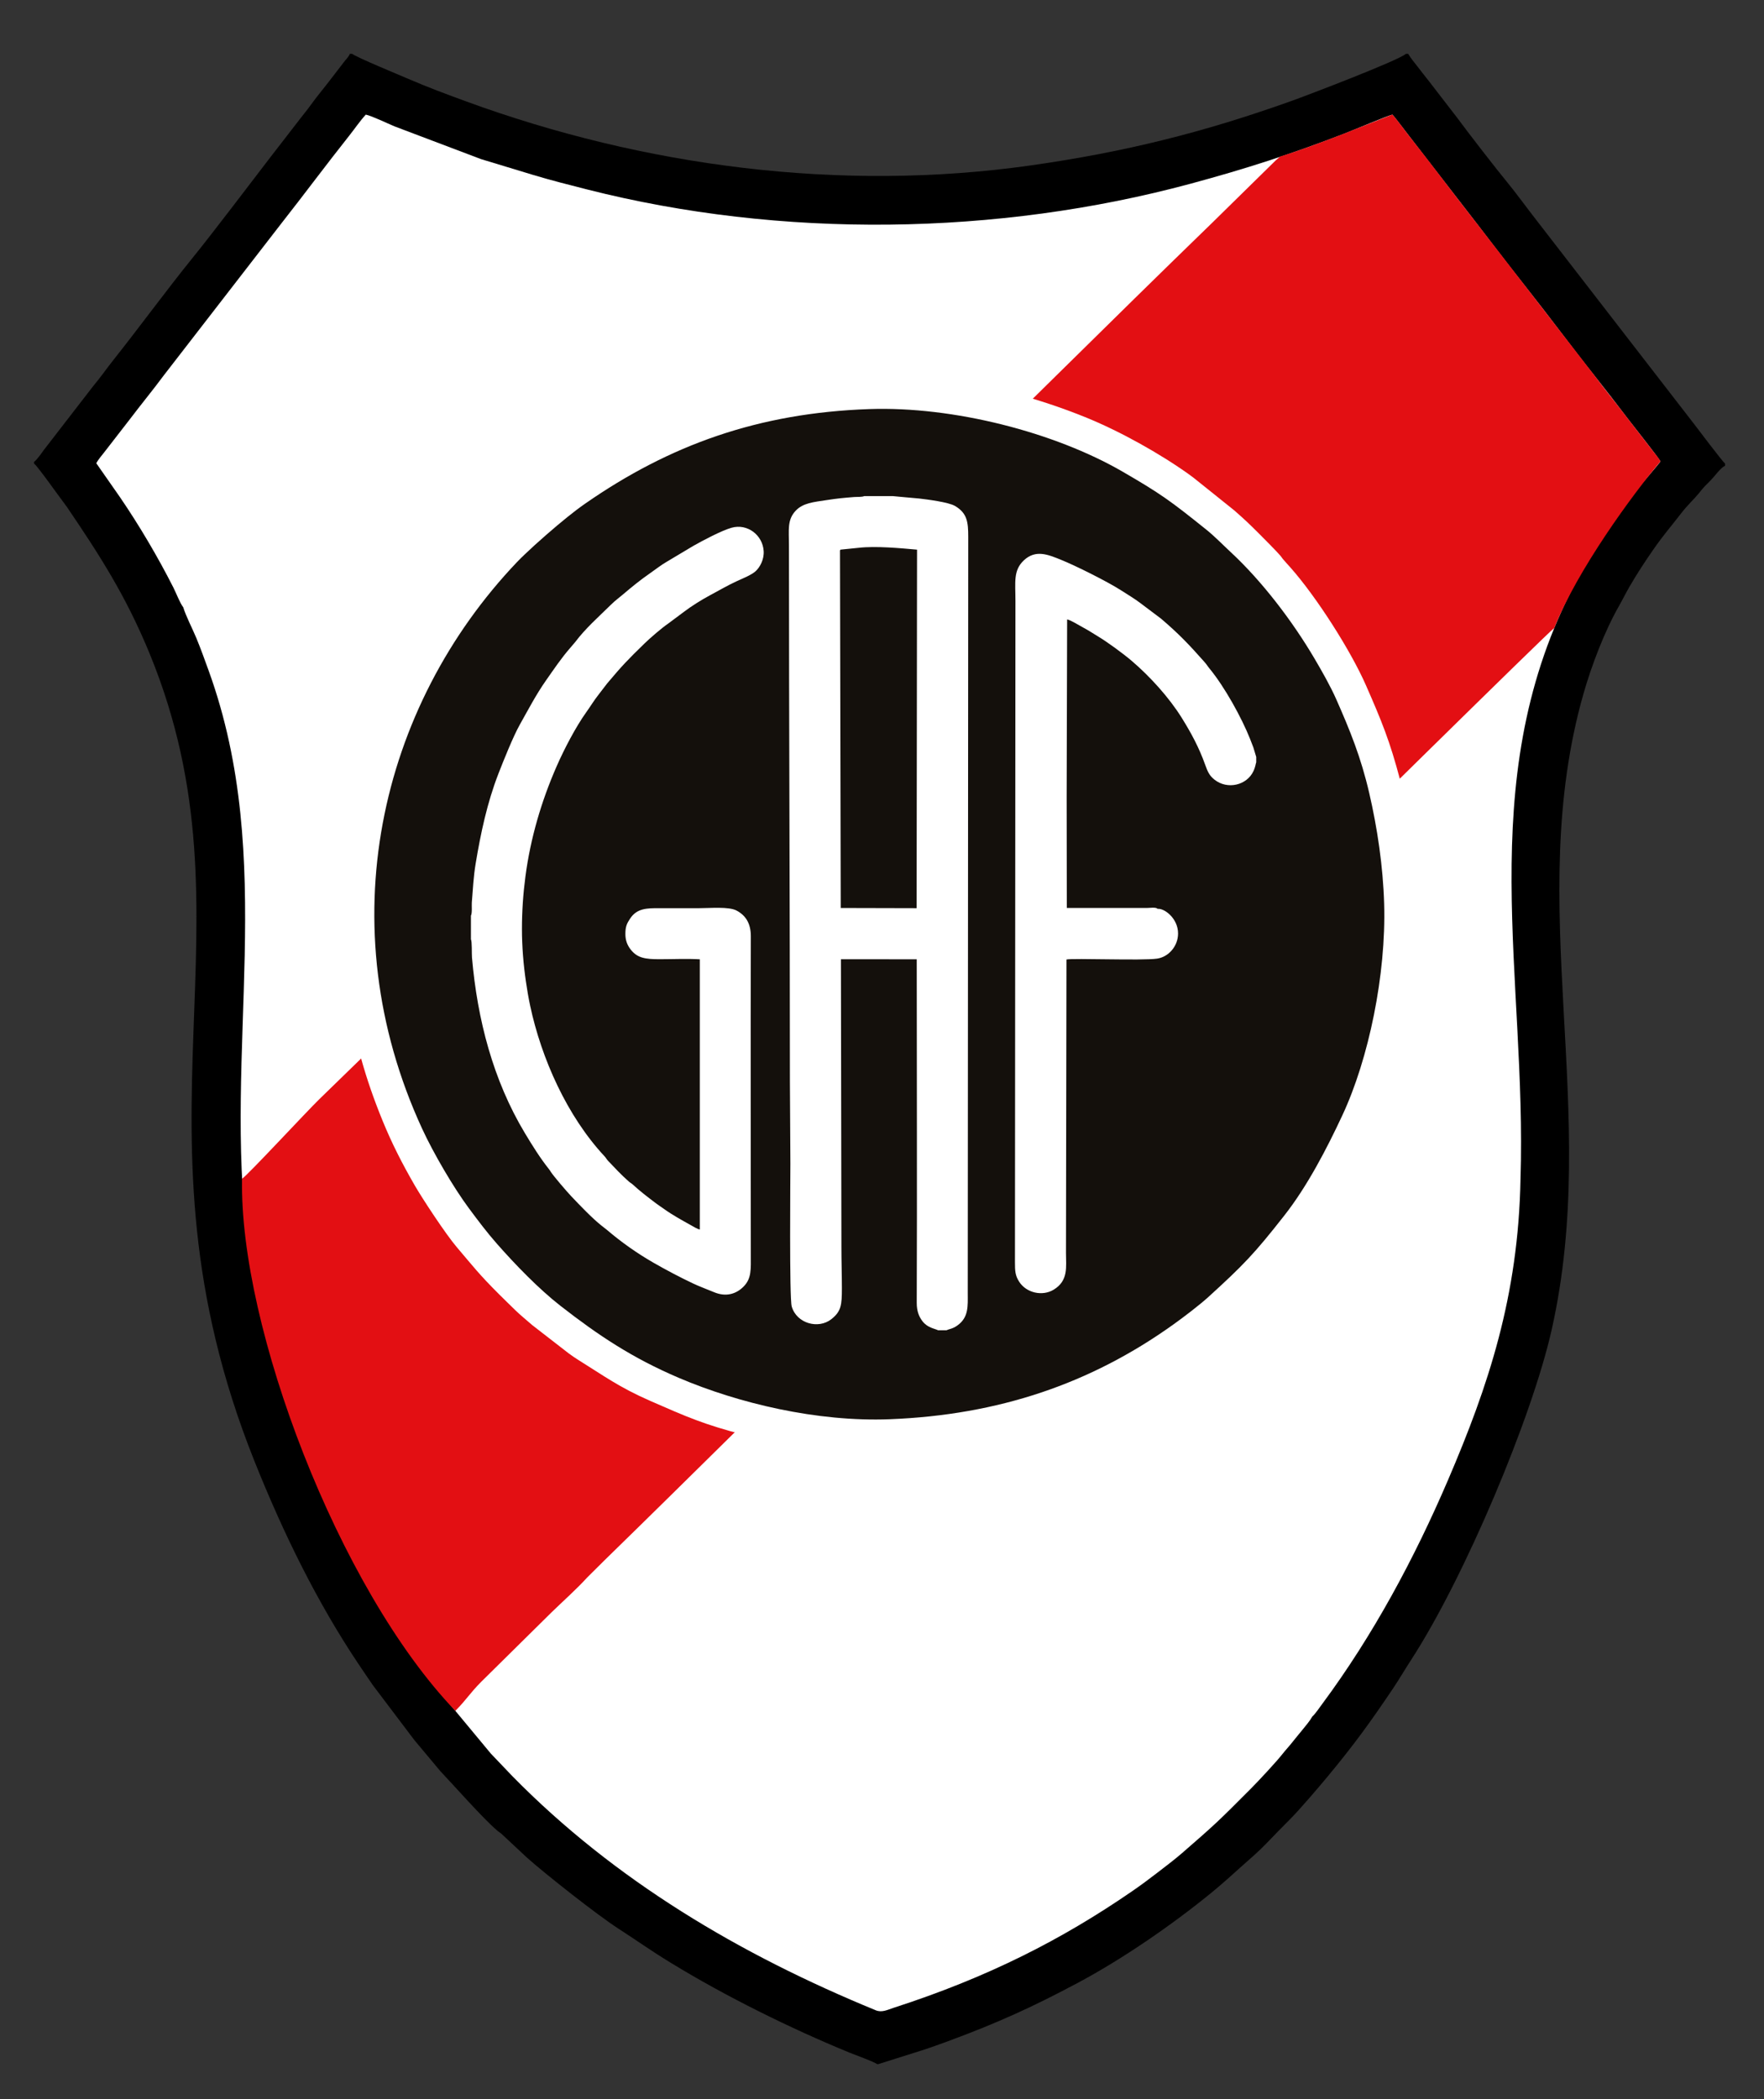 <?xml version="1.0" encoding="utf-8"?>
<!-- Generator: Adobe Illustrator 16.0.0, SVG Export Plug-In . SVG Version: 6.00 Build 0)  -->
<!DOCTYPE svg PUBLIC "-//W3C//DTD SVG 1.1//EN" "http://www.w3.org/Graphics/SVG/1.1/DTD/svg11.dtd">
<svg version="1.1" id="Capa_1" xmlns="http://www.w3.org/2000/svg" xmlns:xlink="http://www.w3.org/1999/xlink" x="0px" y="0px"
	 width="622px" height="740px" viewBox="0 0 622 740" enable-background="new 0 0 622 740" xml:space="preserve">
<rect x="0" y="0" width="622" height="740" fill="#333333" stroke="none"/>
<g>
	<path fill-rule="evenodd" clip-rule="evenodd" d="M12.005,162.849v0.542c1.12,0.902,5.873,7.516,7.178,9.315l4.404,5.99
		c11.559,17.03,20.826,31.376,29.186,51.743c39.169,95.424-10.294,166.148,36.825,284.329
		c10.434,26.174,22.441,50.314,36.527,71.404c1.92,2.873,3.547,5.273,5.385,7.931l14.554,19.25l9.176,10.97
		c5.004,5.273,14.792,16.429,20.018,20.932c0.762,0.656,1.046,0.703,1.818,1.433l8.742,8.161
		c6.629,5.92,25.017,20.387,32.204,25.005c6.331,4.067,11.094,7.547,18.689,12.181c19.12,11.667,41.704,22.887,62.958,31.604
		c1.941,0.797,8.444,3.108,9.606,3.995h0.424l12.307-3.885c4.15-1.246,8.196-2.683,12.361-4.224
		c17.379-6.424,29.699-12.01,45.731-20.567c15.813-8.44,33.033-20.313,46.792-31.53c4.285-3.494,7.188-6.188,11.105-9.687
		c2.914-2.604,5.696-4.936,8.605-7.97c2.996-3.125,5.349-5.523,8.198-8.379c3.545-3.549,10.152-11.309,13.537-15.389
		c8.997-10.844,14.927-18.985,22.841-30.774c2.248-3.348,4.138-6.622,6.432-10.152c18.672-28.743,42.494-85.137,49.509-116.26
		c17.432-77.302-9.964-149.799,11.195-224.145c2.957-10.394,7.573-22.316,12.539-31.029c1.375-2.414,2.446-4.637,3.784-6.943
		c2.566-4.427,5.488-8.885,8.394-13.054c3.621-5.195,5.93-7.736,9.456-12.314c2.681-3.479,4.541-5.03,6.391-7.267
		c1.867-2.256,1.337-1.777,3.854-4.273c2.155-2.136,3.725-4.69,5.538-5.621v-0.74c-1.123-1.016-9.83-12.505-10.755-13.745
		l-55.857-72.201c-3.199-4.09-7.396-9.861-10.33-13.393c-3.332-4.007-14.072-17.854-17.611-22.701l-10.329-13.384
		c-1.184-1.463-2.4-3.012-3.565-4.561c-1.045-1.387-2.311-2.761-3.288-4.474h-0.802c-2.628,2.378-34.895,14.664-40.439,16.646
		c-31.031,11.088-58.751,17.987-91.734,22.675c-67.406,9.578-136.725,0.282-199.073-22.504c-6.958-2.542-13.859-5.109-20.574-8.015
		c-2.903-1.257-18.314-7.613-19.745-8.802h-0.813c-0.326,0.934-1.142,1.731-1.707,2.419l-5.231,6.789
		c-2.24,2.941-4.665,5.794-6.952,8.97c-1.211,1.683-2.354,3.063-3.542,4.587L95.578,55.115c-7.631,9.908-19.62,25.833-27.78,35.926
		c-9.336,11.549-18.641,24.317-27.967,36.058c-2.277,2.865-4.631,6.263-6.945,8.981l-17.432,22.549
		C14.505,159.962,13.237,161.807,12.005,162.849z"/>
	<path fill-rule="evenodd" clip-rule="evenodd" fill="#FFFFFF" d="M536.14,415.588c2.241-70.983-16.587-138.956,17.818-207.145
		c6.881-13.639,13.744-23.739,22.692-35.161c1.309-1.67,8.525-9.991,8.841-10.628c-0.841-1.55-9.788-12.776-11.676-15.268
		c-3.96-5.231-7.766-10.14-11.778-15.193c-8.079-10.17-15.606-20.417-23.679-30.601c-8.125-10.252-15.722-20.392-23.678-30.601
		l-17.71-22.917c-1.296-1.631-4.983-6.621-6.004-7.658c-1.225,0.167-14.451,5.745-17.005,6.728
		c-18.639,7.166-34.465,12.308-54.188,17.628c-68.099,18.371-144.329,19.407-212.813,2c-6.405-1.628-12.651-3.204-18.97-5.105
		l-18.371-5.573L139.151,44.56c-2.507-1.036-7.99-3.693-10.167-4.155c-2.122,2.318-3.914,4.995-5.88,7.468
		c-8.004,10.064-15.881,20.709-23.818,30.783l-41.546,53.682c-3.939,5.326-7.872,10.05-11.91,15.394l-8.94,11.534
		c-0.935,1.249-2.208,2.614-2.937,4.038l8.347,11.956c6.812,9.97,13.31,20.982,18.837,31.864c0.932,1.835,2.362,5.577,3.476,6.95
		c0.909,3.074,3.3,7.645,4.651,10.928c1.514,3.682,2.865,7.43,4.278,11.332c24.34,67.144,5.032,133.573,13.787,201.678
		c5.911,45.983,26.882,98.986,51.569,136.021c4.364,6.548,8.244,12.259,12.801,18.399l21.381,25.747l7.616,7.982
		c36.137,36.783,80.197,62.834,128.102,82.499c2.174,0.893,4.144-0.174,6.337-0.884c33.175-10.729,59.25-24.004,84.05-41.079
		c3.032-2.086,6.061-4.323,9-6.602c2.968-2.3,5.986-4.553,8.692-6.907c11.557-10.054,12.493-10.908,24.169-22.636
		c2.533-2.545,8.939-9.393,11.165-12.233c1.161-1.481,2.375-2.738,3.552-4.25c1.168-1.5,2.269-2.755,3.502-4.294
		c1.089-1.359,2.574-3.06,3.485-4.695c0.893-0.694,2.759-3.465,3.557-4.52c17.786-23.982,32.382-51.076,44.301-78.883
		C524.795,488.587,535.398,456.968,536.14,415.588z"/>
	<path fill-rule="evenodd" clip-rule="evenodd" fill="#E30F13" d="M548.057,221.364c-1.905,1.249-84.583,82.789-92.35,90.342
		c-16.832,16.369-33.158,32.791-49.64,48.836l-43.636,42.817c-2.058,2.003-4.004,4.173-6.204,6.151
		c-2.254,2.028-4.033,3.982-6.061,5.958l-43.637,42.815c-31.183,30.397-62.242,61.397-93.276,91.652l-6.194,6.146
		c-3.743,4.12-8.427,8.263-12.497,12.215l-24.856,24.542c-4.177,4.213-4.969,6.032-9.145,10.266
		c-41.304-43.057-76.29-135.681-75.203-187.588c1.708-0.948,22.828-23.76,27.242-28.037c36.301-35.154,72.36-71.353,108.776-106.704
		c32.448-31.501,64.809-63.89,97.399-95.653c36.175-35.254,72.29-71.333,108.775-106.705l22.286-21.885l1.6-1.375
		c12.834-3.906,32.895-12.238,39.502-14.772c2.121,2.319,3.913,4.995,5.88,7.468c8.004,10.065,15.88,20.71,23.817,30.784
		l41.547,53.682c3.939,5.327,7.871,10.051,11.91,15.395l8.939,11.534c0.937,1.249,1.729,1.984,2.458,3.408
		C575.685,174.26,556.2,200.862,548.057,221.364z"/>
	<g>
		<path fill-rule="evenodd" clip-rule="evenodd" fill="#FFFFFF" d="M120.506,314.407v15.719c0.21,0.387,0.681,9.09,0.801,10.363
			c0.328,3.472,0.685,6.679,1.224,10.073c2.596,16.32,6.188,29.366,12.353,44.459c3.333,8.162,6.983,15.26,11.296,22.746
			c2.786,4.835,11.028,17.354,14.869,21.859c5.938,6.967,7.673,9.374,14.965,16.665c1.918,1.918,3.712,3.617,5.689,5.572
			c1.551,1.534,4.013,3.554,5.985,5.271l12.834,9.945c1.179,0.86,2.274,1.62,3.354,2.292c8.995,5.592,14.404,9.655,25.459,14.488
			c12.904,5.644,18.729,8.254,33.47,12.079c8.286,2.148,20.115,4.302,29.015,5.059c1.177,0.101,10.311,0.653,10.575,0.802h15.29
			c0.251-0.141,9.209-0.693,10.322-0.783c15.496-1.254,32.082-5.246,46.461-10.398c5.848-2.093,10.67-4.226,16.092-6.677
			c5.4-2.442,10.421-5.22,14.964-7.821c3.675-2.104,6.881-4.291,10.35-6.543c1.093-0.709,2.256-1.466,3.521-2.385
			c2.371-1.725,7.368-5.373,9.597-7.288l7.718-6.493c0.536-0.513,1.002-0.897,1.535-1.415c2.869-2.781,10.951-10.637,13.332-13.477
			c0.4-0.479,0.358-0.538,0.681-0.93c0.957-1.167,1.812-2.031,2.645-2.986c2.101-2.412,5.451-6.724,7.439-9.427
			c7.54-10.249,13.897-20.445,19.284-32.207c9.019-19.689,15.298-40.589,17.148-62.484c0.129-1.524,0.526-10.118,0.801-10.717
			v-15.006c-0.274-0.599-0.672-9.193-0.801-10.716c-0.748-8.842-2.891-20.79-5.06-29.015c-3.648-13.841-6.53-20.834-12.078-33.47
			c-5.351-12.188-17.399-31.128-26.731-41.635c-0.834-0.939-1.696-1.825-2.647-2.983c-0.322-0.392-0.28-0.454-0.681-0.931
			c-1.365-1.627-6.127-6.389-7.51-7.772c-3.876-3.876-5.119-5.028-8.847-8.313l-14.287-11.45c-0.54-0.371-1.025-0.782-1.528-1.143
			c-10.432-7.474-24.639-15.401-36.804-20.303c-17.207-6.931-35.88-11.983-54.593-13.515c-1.116-0.091-10.071-0.642-10.322-0.785
			h-15.29c-0.264,0.149-9.396,0.703-10.575,0.803c-3.428,0.291-6.704,0.683-10.077,1.221c-6.633,1.061-12.699,2.22-18.938,3.838
			c-17.695,4.59-32.74,10.888-48.437,19.911c-7.966,4.579-19.704,12.815-26.682,18.893c-7.241,6.306-10.812,9.894-17.377,16.666
			c-1.518,1.568-3.621,4.089-5.265,5.995l-6.457,8.019c-11.088,14.238-20.578,32.384-26.842,49.565
			c-5.417,14.853-8.935,30.509-10.44,46.403C121.187,305.317,120.716,314.021,120.506,314.407z"/>
		<path fill-rule="evenodd" clip-rule="evenodd" fill="#FFFFFF" d="M121.396,317.528v8.425c0.07,0.109,0.795,13.456,1.096,15.825
			c1.688,13.287,2.896,21.203,6.638,33.979c1.964,6.708,3.446,10.768,5.963,17.006c2.093,5.188,4.67,11.02,7.236,15.947
			c1.25,2.401,2.97,5.038,4.12,7.355c1.311,2.642,2.785,4.723,4.299,7.191l9.498,13.7c1.828,2.2,3.279,4.143,5.143,6.344
			c4.645,5.481,8.911,9.943,13.911,14.913c1.06,1.054,2.019,1.751,3.064,2.81c2.547,2.578,9.35,8.326,12.353,10.591
			c1.263,0.953,2.197,1.675,3.339,2.545c4.644,3.538,15.769,10.558,21.062,13.336c1.117,0.586,2.69,1.445,3.795,2.106
			c5.08,3.038,18.351,8.508,24.216,10.492c5.833,1.973,11.668,3.719,17.909,5.306c9.417,2.394,19.771,4.076,29.786,4.931
			c1.09,0.094,10.661,0.565,10.907,0.718h5.889c0.063-0.032,0.164-0.135,0.199-0.073l0.909-0.175l4.273-0.005
			c13.18-0.972,22.537-2.2,35.638-4.937c6.068-1.268,12.276-3.003,17.997-4.958c2.839-0.97,5.52-1.827,8.435-3.039
			c1.568-0.65,2.635-1.114,4.202-1.68c1.592-0.574,2.72-1.19,4.072-1.765l7.828-3.682c2.32-1.164,5.228-2.798,7.382-4.094
			c4.922-2.959,9.434-5.339,14.247-8.977l6.728-4.724c6.834-5.219,12.501-10.148,18.516-16.183l8.426-8.667
			c1.767-1.885,6.603-7.55,7.973-9.373l6.076-8.321c0.451-0.644,0.755-1.102,1.197-1.734c0.88-1.257,1.65-2.437,2.373-3.512
			c3.204-4.766,3.916-6.413,6.418-10.653c4.216-7.146,10.22-20.039,12.829-27.771c5.971-17.688,8.535-28.61,10.599-47.324
			c0.127-1.158,0.58-10.496,0.807-10.915v-10.454c-0.221-0.357-0.644-9.146-0.785-10.578c-1.401-14.21-4.613-34.11-9.768-47.37
			c-0.588-1.512-1.024-2.984-1.512-4.322c-3.201-8.804-8.251-18.782-12.88-26.927c-0.794-1.396-1.323-2.473-2.103-3.756
			c-0.685-1.126-1.405-2.212-2.171-3.46c-2.883-4.71-8.083-11.977-11.705-16.576c-3.452-4.383-15.368-17.605-19.173-20.59
			c-2.012-1.578-3.873-3.767-6.003-5.473c-4.139-3.318-8.248-7.058-12.646-10.033c-0.787-0.531-1.05-0.595-1.8-1.13
			c-3.5-2.498-8.389-5.662-11.932-7.834c-7.107-4.359-23.12-12.223-30.916-14.748c-5.785-1.875-11.308-3.95-17.298-5.386
			c-12.152-2.914-16.644-3.757-28.956-5.216c-1.018-0.121-9.832-0.75-10.124-0.935h-16.032c-0.725,0.356-1.925,0.203-2.712,0.28
			l-7.814,0.685c-23.216,2.025-41.909,7.302-63.055,17.095c-3.138,1.454-11.927,5.984-15.027,7.889l-13.766,8.925
			c-4.572,3.123-8.646,6.633-12.773,10.168c-7.838,6.717-16.267,14.857-22.747,22.886c-2.287,2.833-5.39,6.596-7.496,9.595
			l-2.227,3.366c-3.922,5.303-9.99,15.561-12.991,21.451c-3.866,7.586-7.576,15.83-10.304,23.864
			c-0.93,2.74-1.972,5.663-2.831,8.602c-0.919,3.141-1.591,5.65-2.406,8.839c-1.6,6.259-2.668,12.64-3.651,19.368
			c-0.494,3.383-0.618,6.722-1.075,10.356C121.711,309.887,121.754,316.937,121.396,317.528z"/>
		<path fill-rule="evenodd" clip-rule="evenodd" fill="#14100C" d="M306.558,144.207c-39.079,1.337-70.447,12.639-100.227,33.331
			c-2.2,1.528-4.249,3.116-6.23,4.708c-4.532,3.641-10.797,9.1-14.95,13.075c-1.007,0.963-1.86,1.777-2.819,2.783
			c-48.547,50.981-66.609,127.983-33.479,199.794c3.972,8.61,11.021,20.686,16.515,28.079c3.311,4.455,6.291,8.419,9.77,12.376
			c6.476,7.367,14.834,16.021,22.548,22.026c13.264,10.325,25.158,18.288,41.655,25.329c20.986,8.957,48.733,15.596,74.41,14.594
			c38.37-1.498,70.855-12.547,100.004-33.414c3.648-2.61,9.214-6.838,12.401-9.744c12.313-11.229,16.067-15.086,26.774-28.745
			c8.005-10.21,14.866-23.368,20.443-35.334c9.222-19.785,15.42-49.434,14.69-74.435c-0.386-13.227-2.405-26.724-5.253-39.028
			c-2.939-12.699-6.818-22.172-11.582-32.969c-2.108-4.777-5.107-10.031-7.711-14.456c-7.935-13.481-18.689-27.453-29.5-37.489
			c-2.681-2.488-5.775-5.664-8.609-7.937c-12.553-10.07-16.059-12.668-29.646-20.526
			C371.832,152.385,336.223,143.19,306.558,144.207z"/>
		<path fill-rule="evenodd" clip-rule="evenodd" fill="#FFFFFF" d="M330.767,468.938h2.957c0.905-0.442,2.075-0.459,3.713-1.585
			c4.226-2.903,3.803-7.039,3.803-11.534l0.168-266.599c0-5.219-0.386-8.337-4.651-10.853c-2.322-1.369-9.86-2.308-12.687-2.638
			c-0.895-0.104-9.11-0.783-9.199-0.838h-10.158c-0.689,0.356-2.644,0.246-3.476,0.313c-3.937,0.32-5.8,0.476-9.856,1.101
			c-4.497,0.695-8.214,0.974-10.809,3.723c-3.061,3.242-2.38,6.812-2.38,12.22c0,63.001,0.336,125.875,0.336,188.9l0.168,29.06
			c0,4.11-0.398,47.333,0.469,50.339c1.738,6.027,9.387,8.094,13.972,4.488c3.482-2.738,3.716-5.009,3.718-10.83
			c0.002-4.736-0.167-9.648-0.167-14.531l-0.17-101.53l26.729,0.022c0,40.266,0.158,80.834-0.001,121.085
			c-0.012,2.926,0.81,4.975,2.1,6.597C327.146,468.107,329.54,468.323,330.767,468.938L330.767,468.938z M408.188,320.382
			L408.188,320.382c-0.562-0.672-2.829-0.303-3.784-0.303h-28.236c0-3.644-0.034-20.147-0.056-38.835l0.166-62.898
			c1.366,0.287,4.276,2.151,5.627,2.857c1.851,0.968,3.406,2.032,5.186,3.094c3.326,1.982,8.993,6.13,12.037,8.734
			c6.327,5.408,13.085,12.821,17.553,20c3.309,5.319,6.078,10.407,8.27,16.552c0.885,2.482,1.513,3.842,3.248,5.231
			c4.576,3.659,11.459,2.036,13.787-3.005c0.764-1.652,0.768-2.692,0.967-3.064v-1.914c-0.026-0.041-0.887-3.009-1.007-3.341
			c-0.347-0.95-0.828-2.166-1.181-3.054c-2.969-7.455-8.93-18.294-14.334-24.836c-0.728-0.88-0.757-1.147-1.851-2.382
			c-5.345-6.033-8.97-9.833-15.157-15.11l-7.364-5.544c-1.813-1.399-4.516-3.02-6.564-4.34c-5.034-3.245-16.366-8.879-21.404-10.9
			c-4.483-1.796-8.878-3.72-13.059,0.192c-3.808,3.563-2.981,7.725-2.981,14.31l-0.169,233.096c-0.001,3.069,0.076,4.717,1.48,6.901
			c2.55,3.967,8.173,5.234,12.172,2.808c5.273-3.199,4.338-8.098,4.338-12.938l0.169-103.451c2.45-0.534,26.633,0.452,31.958-0.312
			c3.969-0.569,7.387-4.307,7.396-8.851C415.403,323.751,410.576,320.123,408.188,320.382L408.188,320.382z M166.055,322.801
			L166.055,322.801v8.314c0.425,0.77,0.256,5.12,0.37,6.439c1.89,21.826,7.445,43.251,18.658,61.895
			c2.631,4.371,5.284,8.652,8.412,12.599c0.422,0.531,0.418,0.579,0.735,1.066c1.009,1.551,5.644,6.946,7.179,8.563
			c2.986,3.143,7.319,7.701,10.649,10.345l1.911,1.503c5.086,4.342,10.631,8.258,16.457,11.604
			c4.515,2.596,9.192,5.056,13.904,7.293c2.389,1.134,4.873,2.014,7.418,3.085c4.177,1.756,7.765,0.7,10.383-1.901
			c2.928-2.912,2.612-6.168,2.612-11.309c0-37.403-0.103-74.809,0.004-112.212c0.013-4.568-1.797-7.38-5.026-9.1
			c-2.741-1.459-9.346-0.837-13.14-0.837c-4.709,0-9.418,0-14.127,0c-4.271,0-7.846-0.029-10.288,3.69
			c-1.146,1.745-1.654,2.805-1.649,5.446c0.005,2.129,0.624,3.796,1.772,5.316c2.398,3.172,5.27,3.54,10.367,3.54
			c4.499-0.001,9.682-0.237,14.097,0.032v95.254c-0.856-0.153-2.439-1.132-3.24-1.58c-3.125-1.753-6.356-3.506-9.313-5.626
			c-1.048-0.751-1.911-1.287-2.847-1.994c-2.828-2.135-5.702-4.32-8.252-6.684c-0.5-0.464-0.865-0.584-1.381-1.04
			c-2.627-2.316-4.974-4.83-7.371-7.363c-0.484-0.512-0.641-0.951-1.139-1.482c-13.261-14.181-22.323-34.564-26.287-53.198
			c-0.597-2.809-1.067-5.612-1.482-8.472c-0.876-6.018-1.398-12.346-1.397-18.522c0.003-6.282,0.416-12.31,1.229-18.514
			c1.752-13.382,5.622-26.551,11.015-38.843c2.662-6.071,6.738-13.897,10.511-19.153c1.432-1.994,2.671-4.069,4.151-5.943
			l3.148-4.101c5.252-6.241,7.174-8.258,13.276-14.187c1.796-1.746,6.113-5.478,8.117-6.817l5.665-4.223
			c2.408-1.863,6.352-4.331,9.003-5.735c3.273-1.732,6.371-3.593,9.779-5.142c1.986-0.903,4.984-2.101,6.465-3.421
			c1.503-1.34,3.065-4.104,2.878-7.128c-0.348-5.605-5.7-9.803-11.345-8.216c-3.479,0.977-10.22,4.546-13.417,6.361l-9.355,5.585
			c-2.026,1.152-3.96,2.712-5.861,4.023c-3.405,2.346-6.595,4.939-9.737,7.621c-1.407,1.202-2.528,1.954-4.135,3.536
			c-4.314,4.241-9.016,8.367-12.634,13.198l-1.77,2.072c-3.104,3.557-5.793,7.57-8.518,11.449
			c-3.491,4.972-6.251,10.293-9.235,15.592c-2.315,4.108-5.761,12.723-7.532,17.28c-3.933,10.121-6.231,20.887-8.026,31.706
			c-0.76,4.586-0.963,8.964-1.347,13.677C166.283,319.223,166.553,321.905,166.055,322.801L166.055,322.801z M296.183,194.063
			L296.183,194.063c0.385-0.599-0.148-0.158,0.662-0.353l5.904-0.599c6.082-0.698,14.79,0.128,20.607,0.651l-0.151,126.387
			l-26.756-0.066L296.183,194.063z"/>
	</g>
</g>
</svg>

